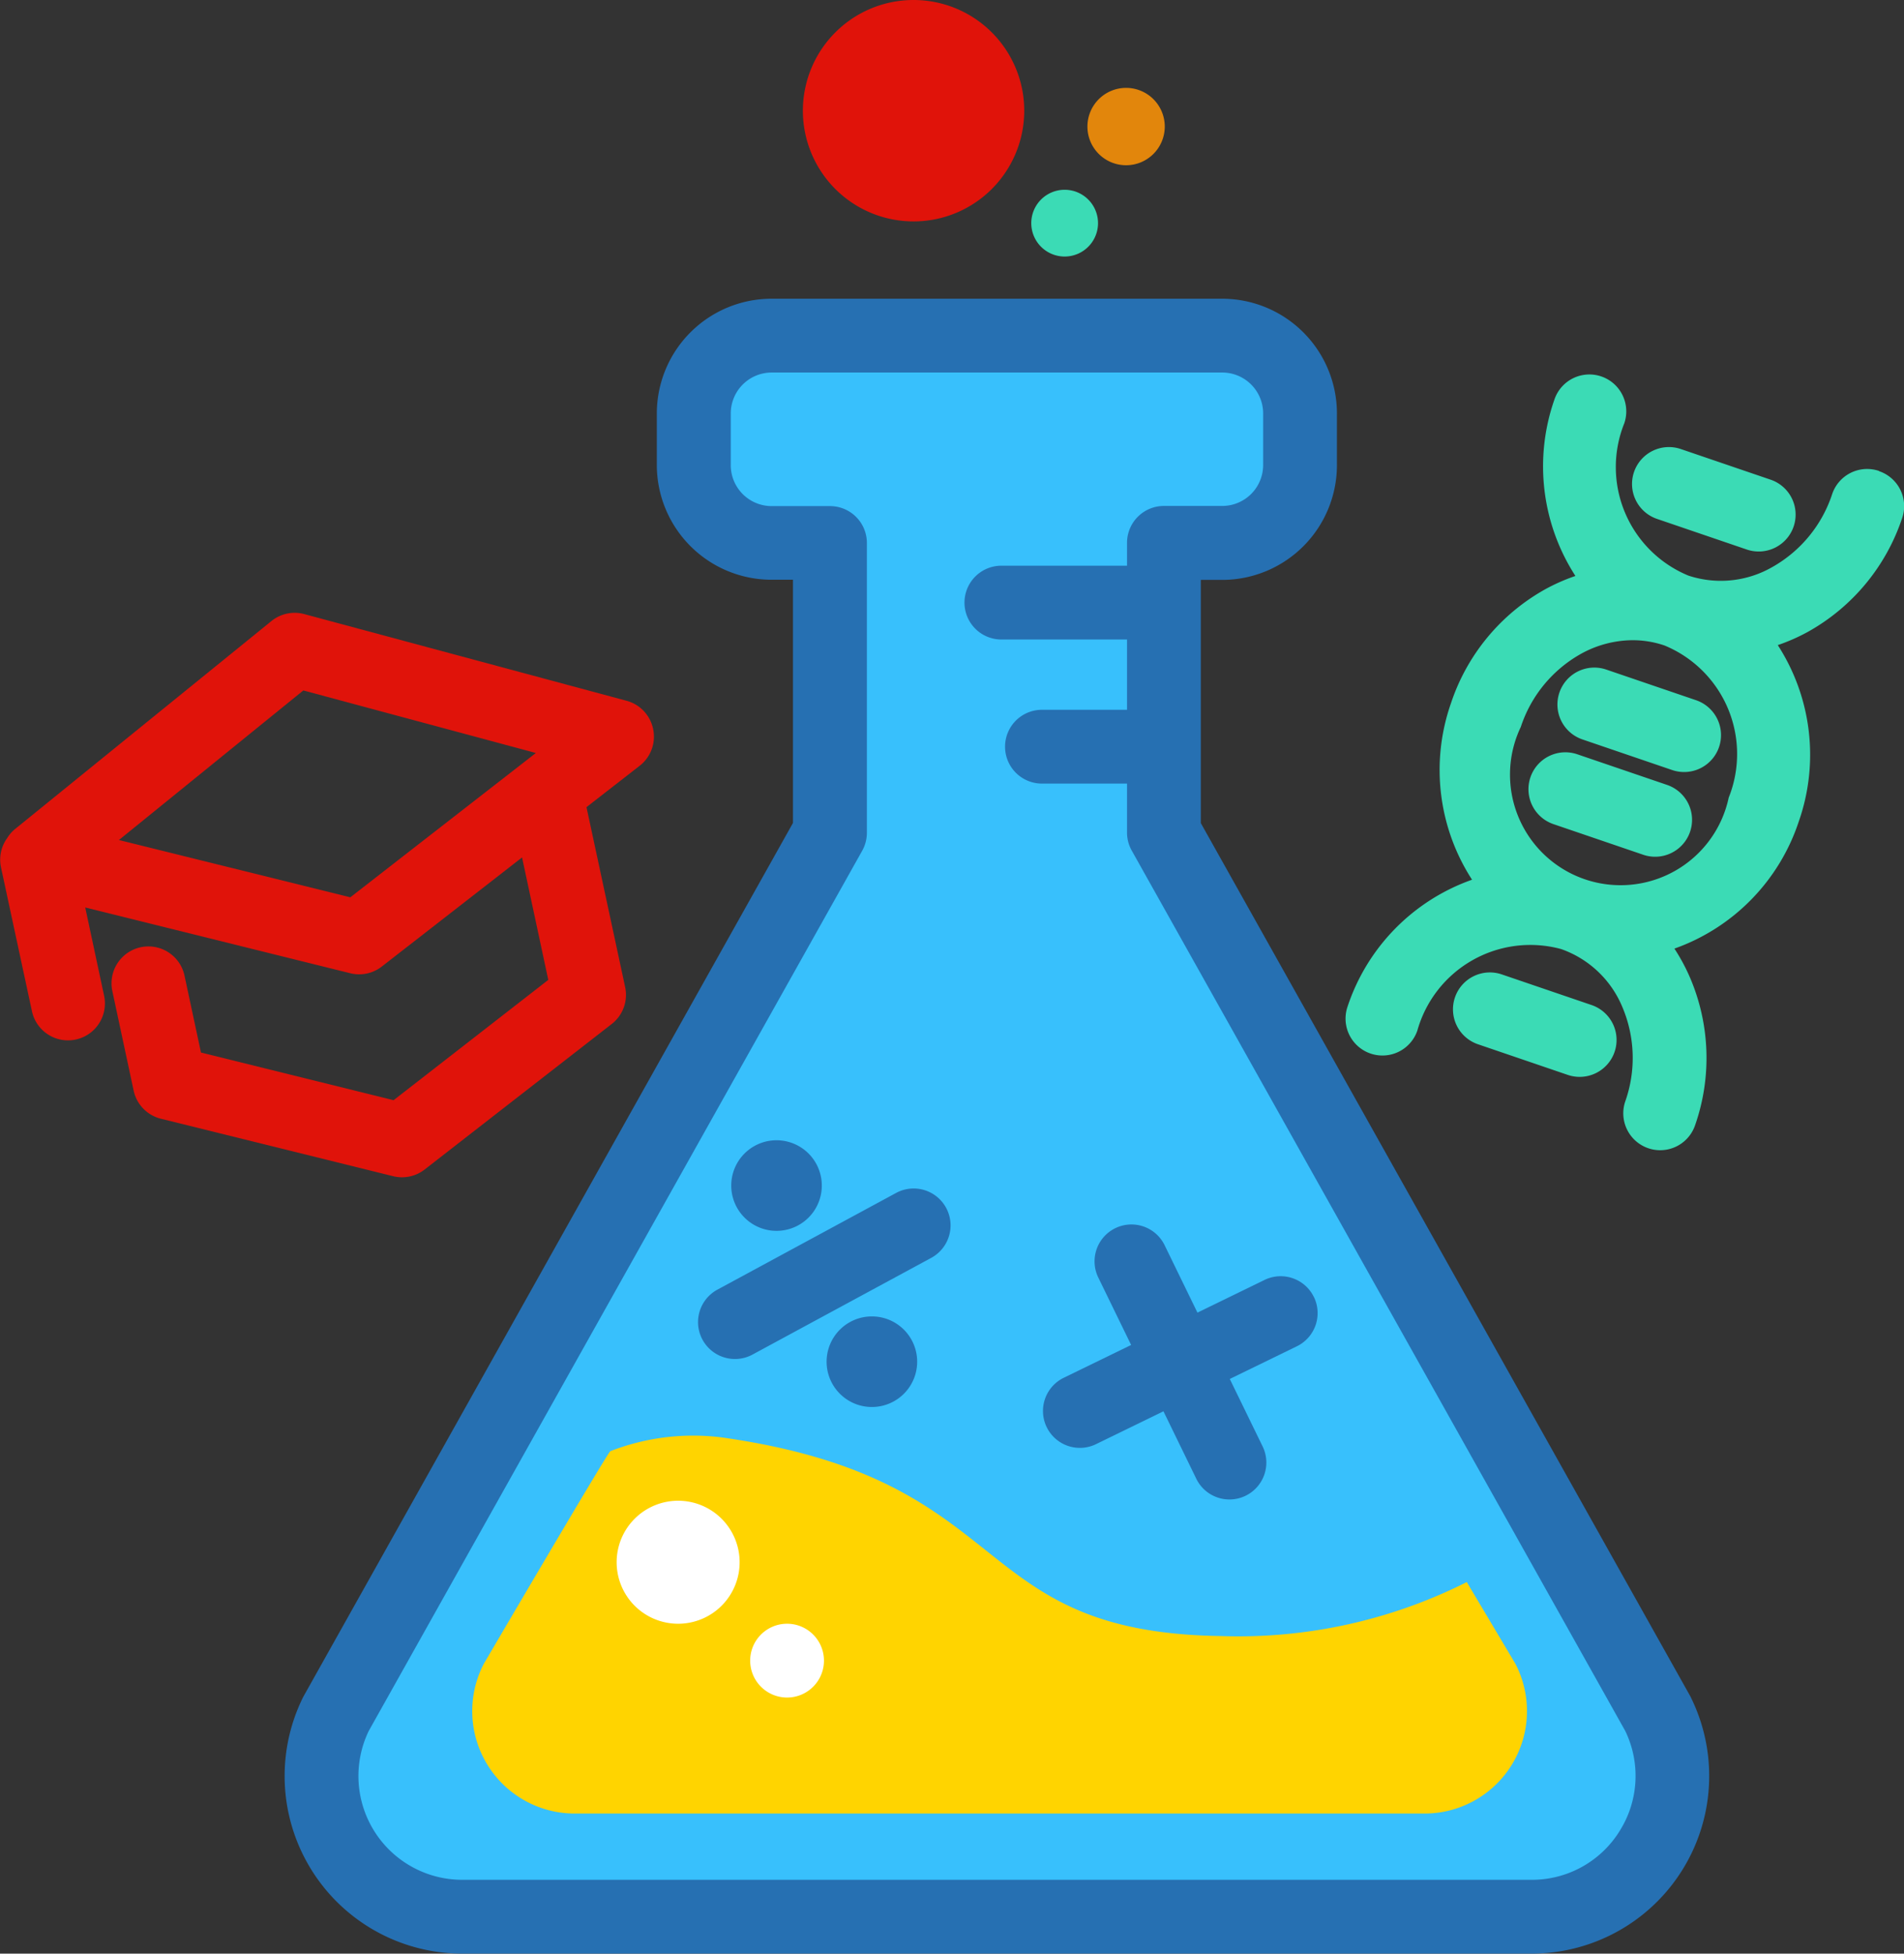 <svg id="그룹_9213" data-name="그룹 9213" xmlns="http://www.w3.org/2000/svg" xmlns:xlink="http://www.w3.org/1999/xlink" width="49.236" height="50.507" viewBox="0 0 49.236 50.507">
  <rect x="0" y="0" width="49.236" height="50.507" fill="#333333" stroke="none"/>
  <defs>
    <clipPath id="clip-path">
      <rect id="사각형_5746" data-name="사각형 5746" width="49.236" height="50.507" fill="none"/>
    </clipPath>
  </defs>
  <g id="그룹_9213-2" data-name="그룹 9213" clip-path="url(#clip-path)">
    <path id="패스_7443" data-name="패스 7443" d="M126.026,131.133l-12.775-22.782v-7.49h1.51a2.011,2.011,0,0,0,2.011-2.011V97.511a2.011,2.011,0,0,0-2.011-2.011H103.107a2.011,2.011,0,0,0-2.011,2.011V98.85a2.011,2.011,0,0,0,2.011,2.011h1.51v7.49L91.842,131.133a3.637,3.637,0,0,0,3.263,5.243h27.657a3.637,3.637,0,0,0,3.263-5.243" transform="translate(-83.153 -86.823)" fill="#38c0fc"/>
    <path id="패스_7444" data-name="패스 7444" d="M117.344,121.166l-.024-.045L104.667,98.556V92.269h.555a2.968,2.968,0,0,0,2.965-2.965V87.965A2.968,2.968,0,0,0,105.222,85H93.569A2.968,2.968,0,0,0,90.6,87.965V89.3a2.968,2.968,0,0,0,2.965,2.965h.556v6.287L81.471,121.12c-.008.015-.016.03-.024.045a4.591,4.591,0,0,0,4.119,6.618h27.657a4.591,4.591,0,0,0,4.119-6.618m-1.842,3.445a2.667,2.667,0,0,1-2.278,1.265H85.567a2.683,2.683,0,0,1-2.418-3.846L95.91,99.272a.954.954,0,0,0,.122-.467v-7.49a.954.954,0,0,0-.954-.954h-1.51A1.058,1.058,0,0,1,92.512,89.3V87.965a1.058,1.058,0,0,1,1.057-1.057h11.653a1.058,1.058,0,0,1,1.057,1.057V89.3a1.058,1.058,0,0,1-1.057,1.057h-1.509a.954.954,0,0,0-.954.954v.591H99.51a.954.954,0,0,0,0,1.908h3.249v1.817h-2.2a.954.954,0,0,0,0,1.908h2.2V98.8a.954.954,0,0,0,.122.467l12.761,22.758a2.667,2.667,0,0,1-.14,2.581" transform="translate(-73.615 -77.277)" fill="#2670b2"/>
    <path id="패스_7445" data-name="패스 7445" d="M153.861,413.641c-6.668-.091-5.187-4.043-12.91-5.134a5.905,5.905,0,0,0-2.89.355c-.109.1-3.259,5.476-3.259,5.476-.01.016-.019.033-.027.049a2.649,2.649,0,0,0,2.288,3.842h22.13a2.649,2.649,0,0,0,2.288-3.842c-.008-.017-.017-.033-.027-.049l-1.245-2.092a13.134,13.134,0,0,1-6.349,1.395" transform="translate(-122.279 -371.345)" fill="#ffd400"/>
    <path id="패스_7446" data-name="패스 7446" d="M303.925,350.363a.954.954,0,0,0-1.275-.44l-1.735.845-.845-1.735a.954.954,0,1,0-1.715.836l.845,1.735-1.735.845a.954.954,0,1,0,.836,1.715l1.735-.845.845,1.735a.954.954,0,1,0,1.715-.836l-.845-1.735,1.735-.845a.954.954,0,0,0,.44-1.276" transform="translate(-269.95 -316.833)" fill="#2670b2"/>
    <path id="패스_7447" data-name="패스 7447" d="M199.622,342.543a.954.954,0,0,1-.455-1.793l4.621-2.5a.954.954,0,0,1,.909,1.678l-4.621,2.5a.951.951,0,0,1-.453.115" transform="translate(-180.616 -307.409)" fill="#2670b2"/>
    <path id="패스_7448" data-name="패스 7448" d="M210.325,325.05a1.171,1.171,0,1,1-1.587-.472,1.171,1.171,0,0,1,1.587.472" transform="translate(-189.215 -294.958)" fill="#2670b2"/>
    <path id="패스_7449" data-name="패스 7449" d="M237.471,375.171a1.171,1.171,0,1,1-1.587-.472,1.171,1.171,0,0,1,1.587.472" transform="translate(-213.895 -340.525)" fill="#2670b2"/>
    <path id="패스_7450" data-name="패스 7450" d="M234.225,2.862A2.862,2.862,0,1,1,231.363,0a2.862,2.862,0,0,1,2.862,2.862" transform="translate(-207.739)" fill="#e0130a"/>
    <path id="패스_7451" data-name="패스 7451" d="M215.409,462.954a.954.954,0,1,1-.954-.954.954.954,0,0,1,.954.954" transform="translate(-194.102 -420.022)" fill="#fff"/>
    <path id="패스_7452" data-name="패스 7452" d="M178.681,428.59a1.59,1.59,0,1,1-1.59-1.59,1.59,1.59,0,0,1,1.59,1.59" transform="translate(-159.555 -388.202)" fill="#fff"/>
    <path id="패스_7453" data-name="패스 7453" d="M311.5,26a1,1,0,1,1-1-1,1,1,0,0,1,1,1" transform="translate(-281.38 -22.728)" fill="#e2860c"/>
    <path id="패스_7454" data-name="패스 7454" d="M295.227,54.863a.863.863,0,1,1-.863-.863.863.863,0,0,1,.863.863" transform="translate(-266.833 -49.094)" fill="#3bdbb5"/>
    <path id="패스_7455" data-name="패스 7455" d="M16.89,177.374a.954.954,0,0,0-.687-.733L7.868,174.4a.954.954,0,0,0-.849.18L.383,179.962a.951.951,0,0,0-.2.233.95.95,0,0,0-.157.754l.8,3.717a.954.954,0,1,0,1.866-.4l-.488-2.281,6.854,1.7a.954.954,0,0,0,.815-.173l3.627-2.821.678,3.166-4,3.11-4.981-1.232-.426-1.989a.954.954,0,0,0-1.866.4l.551,2.573a.954.954,0,0,0,.7.726l6.01,1.487a.954.954,0,0,0,.815-.173l4.838-3.762a.954.954,0,0,0,.347-.953l-1-4.653,1.376-1.07a.954.954,0,0,0,.349-.942m-7.832,4.343-5.984-1.481,4.769-3.867,6.013,1.617Z" transform="translate(0 -158.524)" fill="#e0130a"/>
    <path id="패스_7456" data-name="패스 7456" d="M396.741,108.992a.954.954,0,0,0-1.211.6,3.37,3.37,0,0,1-1.553,1.888,2.671,2.671,0,0,1-2.164.218,3.035,3.035,0,0,1-1.658-3.938.954.954,0,1,0-1.806-.616,5.22,5.22,0,0,0,.542,4.563,4.918,4.918,0,0,0-.775.341,5.273,5.273,0,0,0-2.442,2.946,5.22,5.22,0,0,0,.544,4.566,5.22,5.22,0,0,0-3.22,3.283.954.954,0,1,0,1.806.616,3.035,3.035,0,0,1,3.718-2.106,2.67,2.67,0,0,1,1.581,1.494,3.37,3.37,0,0,1,.077,2.444.954.954,0,1,0,1.806.616,5.273,5.273,0,0,0-.135-3.824,4.916,4.916,0,0,0-.4-.742,5.223,5.223,0,0,0,3.215-3.283h0a5.22,5.22,0,0,0-.542-4.563,4.917,4.917,0,0,0,.775-.341,5.273,5.273,0,0,0,2.442-2.946.954.954,0,0,0-.6-1.211m-3.887,8.445h0a2.859,2.859,0,1,1-5.375-1.832,3.37,3.37,0,0,1,1.553-1.888,2.785,2.785,0,0,1,1.34-.354,2.55,2.55,0,0,1,.824.137,3.035,3.035,0,0,1,1.657,3.938" transform="translate(-348.152 -96.817)" fill="#3bdbb5"/>
    <path id="패스_7457" data-name="패스 7457" d="M446.52,192.645a.955.955,0,0,1-.308-.051l-2.322-.792a.954.954,0,0,1,.616-1.806l2.322.792a.954.954,0,0,1-.308,1.857" transform="translate(-402.97 -172.686)" fill="#3bdbb5"/>
    <path id="패스_7458" data-name="패스 7458" d="M438.3,216.754a.955.955,0,0,1-.308-.051l-2.322-.792a.954.954,0,0,1,.616-1.806l2.322.792a.954.954,0,0,1-.308,1.857" transform="translate(-395.499 -194.605)" fill="#3bdbb5"/>
    <path id="패스_7459" data-name="패스 7459" d="M467.746,129.911a.954.954,0,0,1-.308-.051l-2.322-.792a.954.954,0,0,1,.616-1.806l2.322.792a.954.954,0,0,1-.308,1.857" transform="translate(-422.267 -115.653)" fill="#3bdbb5"/>
    <path id="패스_7460" data-name="패스 7460" d="M416.793,279.391a.955.955,0,0,1-.308-.051l-2.322-.792a.954.954,0,1,1,.616-1.806l2.322.792a.954.954,0,0,1-.308,1.857" transform="translate(-375.944 -251.551)" fill="#3bdbb5"/>
  </g>
</svg>
